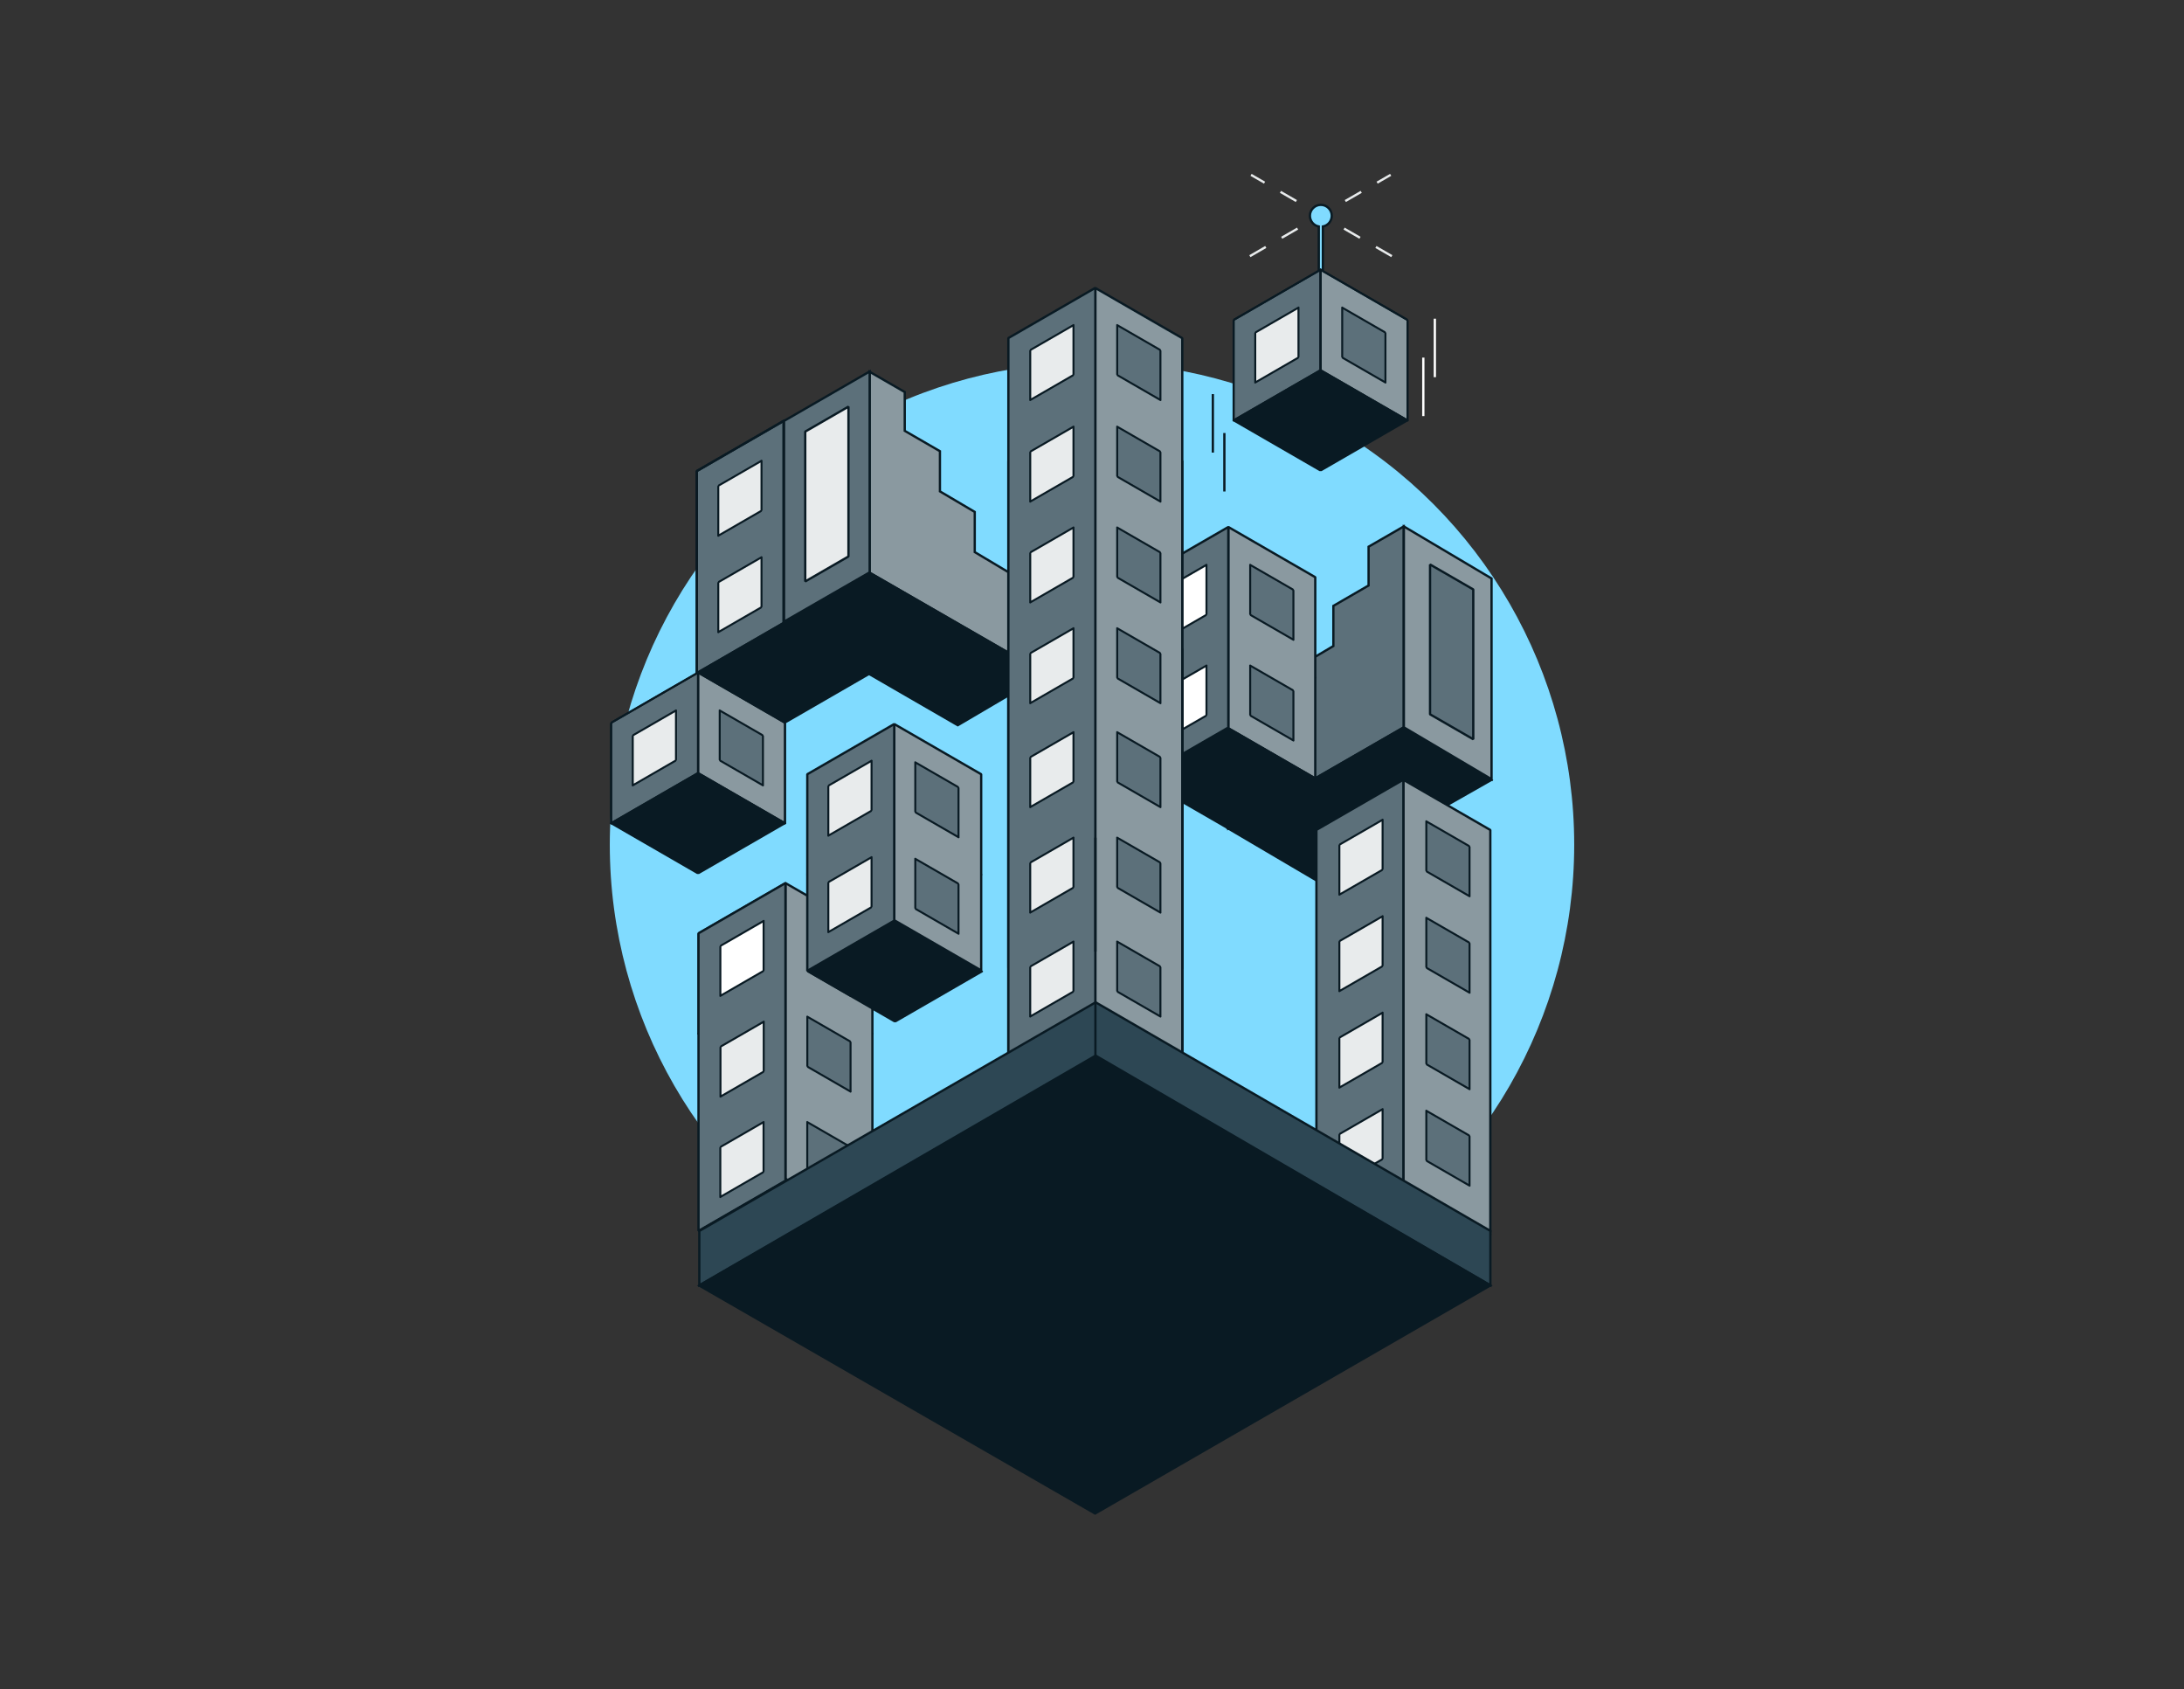 <svg xmlns="http://www.w3.org/2000/svg" fill="none" viewBox="0 0 428 331" height="331" width="428">
<rect x="0" y="0" width="428" height="331" fill="#333333" stroke="none"/>
<circle fill="#80DBFF" r="94.5" cy="165.5" cx="214"></circle>
<line stroke-width="0.45" stroke="#808080" transform="matrix(-0.864 -0.503 -0.503 0.864 153.602 122.111)" y2="-0.225" x2="19.612" y1="-0.225"></line>
<line stroke-width="0.45" stroke="#808080" y2="112.056" x2="170.525" y1="121.917" x1="153.572"></line>
<line stroke-width="0.45" stroke="#808080" transform="matrix(4.37114e-08 -1 -1 -4.37114e-08 153.443 141.576)" y2="-0.225" x2="19.587" y1="-0.225"></line>
<rect stroke-linejoin="bevel" stroke-width="0.45" stroke="#091A23" fill="#091A23" transform="matrix(0.866 -0.5 -0.866 -0.5 153.596 141.72)" height="19.675" width="19.675"></rect>
<path stroke-linejoin="bevel" stroke-width="0.45" stroke="#091A23" fill="#5C707A" d="M136.557 131.883L153.596 122.045L153.596 82.454L136.557 92.292L136.557 131.883Z"></path>
<path stroke-linejoin="bevel" stroke-width="0.45" stroke="#091A23" fill="#E8EBEC" d="M153.596 122.203L170.635 132.041V92.252L153.596 82.415V122.203Z"></path>
<path stroke-linejoin="bevel" stroke-width="0.45" stroke="#091A23" d="M136.557 131.883L153.596 122.045L153.596 82.454L136.557 92.292L136.557 131.883Z"></path>
<path stroke-linejoin="bevel" stroke-width="0.45" stroke="#091A23" d="M153.596 122.203L170.635 132.041V92.252L153.596 82.415V122.203Z"></path>
<rect stroke-linejoin="bevel" stroke-width="0.45" stroke="#091A23" fill="#E8EBEC" transform="matrix(-0.866 0.5 0 1 149.234 90.286)" height="9.782" width="9.782"></rect>
<rect stroke-linejoin="bevel" stroke-width="0.45" stroke="#091A23" fill="#E8EBEC" transform="matrix(-0.866 0.5 0 1 149.234 109.187)" height="9.782" width="9.782"></rect>
<rect stroke-linejoin="bevel" stroke-width="0.45" stroke="#091A23" fill="#5C707A" transform="matrix(-0.866 -0.5 0 -1 166.273 105.269)" height="9.782" width="9.782"></rect>
<rect stroke-linejoin="bevel" stroke-width="0.45" stroke="#091A23" fill="#5C707A" transform="matrix(-0.866 -0.5 0 -1 166.273 124.17)" height="9.782" width="9.782"></rect>
<path stroke-width="0.45" stroke="#091A23" fill="#8A99A0" d="M197.79 120.047V112.211L191.022 108.172V100.303L184.201 96.275V88.406L177.303 84.413V76.815L170.415 72.843V112.212L204.791 132.034V124.059L197.79 120.047Z"></path>
<path stroke-width="0.45" stroke="#091A23" fill="#091A23" d="M170.48 112.253L204.805 132.023L187.694 142.092L153.444 122.292L170.48 112.253Z"></path>
<path stroke-width="0.45" stroke="#091A23" fill="#5C707A" d="M170.426 112.146L170.426 72.788L153.649 82.47L153.649 121.804L170.426 112.146Z"></path>
<path stroke-linejoin="bevel" stroke-width="0.45" stroke="#091A23" fill="#E8EBEC" d="M166.273 79.673L157.802 84.564V113.92L166.273 109.029V79.673Z"></path>
<path stroke-width="0.45" stroke="#091A23" fill="#5C707A" d="M247.714 150.35V142.515L254.482 138.475V130.606L261.303 126.578V118.71L268.201 114.717V107.118L275.089 103.146V142.515L240.713 162.337V154.362L247.714 150.35Z"></path>
<path stroke-width="0.45" stroke="#091A23" fill="#091A23" d="M275.026 142.556L240.701 162.326L257.812 172.396L292.215 152.839L275.026 142.556Z"></path>
<path stroke-width="0.45" stroke="#091A23" fill="#8A99A0" d="M275.117 142.508L275.117 103.149L292.3 113.342L292.3 152.676L275.117 142.508Z"></path>
<path stroke-linejoin="bevel" stroke-width="0.45" stroke="#091A23" fill="#5C707A" d="M280.248 110.6L288.72 115.491V144.847L280.248 139.956V110.6Z"></path>
<rect stroke-linejoin="bevel" stroke-width="0.45" stroke="#091A23" fill="#091A23" transform="matrix(-0.866 -0.5 0.866 -0.5 275.02 231.846)" height="19.675" width="19.675"></rect>
<path stroke-linejoin="bevel" stroke-width="0.45" stroke="#091A23" fill="#8A99A0" d="M292.059 241.439L275.019 231.602L275.019 152.785L292.059 162.622L292.059 241.439Z"></path>
<path stroke-linejoin="bevel" stroke-width="0.45" stroke="#091A23" fill="#5C707A" d="M275.02 231.761L257.98 241.599V162.601L275.02 152.764V231.761Z"></path>
<rect stroke-linejoin="bevel" stroke-width="0.45" stroke="#091A23" fill="#091A23" transform="matrix(0.866 -0.5 -0.866 -0.5 275.031 251.638)" height="19.675" width="19.675"></rect>
<rect stroke-linejoin="bevel" stroke-width="0.45" stroke="#091A23" fill="#E8EBEC" transform="matrix(-0.866 0.5 0 1 270.949 160.619)" height="9.782" width="9.782"></rect>
<rect stroke-linejoin="bevel" stroke-width="0.45" stroke="#091A23" fill="#E8EBEC" transform="matrix(-0.866 0.5 0 1 270.949 179.52)" height="9.782" width="9.782"></rect>
<rect stroke-linejoin="bevel" stroke-width="0.45" stroke="#091A23" fill="#E8EBEC" transform="matrix(-0.866 0.5 0 1 270.949 198.421)" height="9.782" width="9.782"></rect>
<rect stroke-linejoin="bevel" stroke-width="0.45" stroke="#091A23" fill="#E8EBEC" transform="matrix(-0.866 0.5 0 1 270.949 217.323)" height="9.782" width="9.782"></rect>
<rect stroke-linejoin="bevel" stroke-width="0.45" stroke="#091A23" fill="#5C707A" transform="matrix(-0.866 -0.5 0 -1 287.988 175.602)" height="9.782" width="9.782"></rect>
<rect stroke-linejoin="bevel" stroke-width="0.45" stroke="#091A23" fill="#5C707A" transform="matrix(-0.866 -0.5 0 -1 287.988 194.503)" height="9.782" width="9.782"></rect>
<rect stroke-linejoin="bevel" stroke-width="0.45" stroke="#091A23" fill="#5C707A" transform="matrix(-0.866 -0.5 0 -1 287.988 213.404)" height="9.782" width="9.782"></rect>
<rect stroke-linejoin="bevel" stroke-width="0.45" stroke="#091A23" fill="#5C707A" transform="matrix(-0.866 -0.5 0 -1 287.988 232.305)" height="9.782" width="9.782"></rect>
<line stroke-width="0.45" stroke="#8A99A0" transform="matrix(-0.864 -0.503 -0.503 0.864 170.711 186.428)" y2="-0.225" x2="19.612" y1="-0.225"></line>
<line stroke-width="0.45" stroke="#8A99A0" y2="176.372" x2="187.635" y1="186.233" x1="170.682"></line>
<line stroke-width="0.45" stroke="#8A99A0" transform="matrix(4.37114e-08 -1 -1 -4.37114e-08 170.553 205.892)" y2="-0.225" x2="19.587" y1="-0.225"></line>
<line stroke-width="0.45" stroke="#8A99A0" y2="182.711" x2="170.762" y1="192.572" x1="153.809"></line>
<line stroke-width="0.45" stroke="#8A99A0" transform="matrix(-0.864 -0.503 -0.503 0.864 153.838 192.766)" y2="-0.225" x2="19.612" y1="-0.225"></line>
<line stroke-width="0.45" stroke="#8A99A0" y2="192.644" x2="153.855" y1="212.231" x1="153.855"></line>
<rect stroke-linejoin="bevel" stroke-width="0.45" stroke="#091A23" fill="#091A23" transform="matrix(-0.866 -0.5 0.866 -0.5 153.928 212.376)" height="19.675" width="19.675"></rect>
<rect stroke-linejoin="bevel" stroke-width="0.45" stroke="#091A23" transform="matrix(-0.866 0.5 0 -1 153.928 192.701)" height="19.675" width="19.675"></rect>
<path stroke-linejoin="bevel" stroke-width="0.45" stroke="#091A23" fill="#8A99A0" d="M170.965 240.78L153.926 230.942V173.025L170.965 182.863V240.78Z"></path>
<rect stroke-linejoin="bevel" stroke-width="0.45" stroke="#091A23" fill="#5C707A" transform="matrix(-0.866 -0.5 0 -1 166.682 195.118)" height="9.782" width="9.782"></rect>
<rect stroke-linejoin="bevel" stroke-width="0.45" stroke="#091A23" fill="#5C707A" transform="matrix(-0.866 -0.5 0 -1 166.682 213.875)" height="9.782" width="9.782"></rect>
<path stroke-linejoin="bevel" stroke-width="0.45" stroke="#091A23" fill="#5C707A" d="M153.926 231.335L136.886 241.173V182.863L153.926 173.025V231.335Z"></path>
<line stroke-width="0.45" stroke="#8A99A0" y2="222.117" x2="170.846" y1="231.979" x1="153.893"></line>
<line stroke-width="0.45" stroke="#8A99A0" transform="matrix(4.37114e-08 -1 -1 -4.37114e-08 153.766 251.638)" y2="-0.225" x2="19.587" y1="-0.225"></line>
<rect stroke-linejoin="bevel" stroke-width="0.45" stroke="#091A23" fill="#091A23" transform="matrix(0.866 -0.5 -0.866 -0.5 154.039 251.01)" height="19.675" width="19.675"></rect>
<rect stroke-linejoin="bevel" stroke-width="0.45" stroke="#091A23" fill="#5C707A" transform="matrix(0.866 0.5 0 1 158.201 219.852)" height="9.782" width="9.782"></rect>
<rect stroke-linejoin="bevel" stroke-width="0.45" stroke="#091A23" fill="white" transform="matrix(-0.866 0.5 0 1 149.643 180.445)" height="9.782" width="9.782"></rect>
<rect stroke-linejoin="bevel" stroke-width="0.45" stroke="#091A23" fill="#E8EBEC" transform="matrix(0.866 -0.5 0 -1 141.195 214.859)" height="9.782" width="9.782"></rect>
<rect stroke-linejoin="bevel" stroke-width="0.45" stroke="#091A23" fill="#E8EBEC" transform="matrix(0.866 -0.5 0 -1 141.162 234.525)" height="9.782" width="9.782"></rect>
<rect stroke-linejoin="bevel" stroke-width="0.45" stroke="#091A23" fill="#091A23" transform="matrix(0.866 -0.5 -0.866 -0.5 175.395 200.179)" height="19.675" width="19.675"></rect>
<line stroke-width="0.45" stroke="#8A99A0" y2="151.547" x2="192.078" y1="161.408" x1="175.125"></line>
<line stroke-width="0.45" stroke="#8A99A0" transform="matrix(-0.864 -0.503 -0.503 0.864 175.154 161.602)" y2="-0.225" x2="19.612" y1="-0.225"></line>
<line stroke-width="0.45" stroke="#8A99A0" y2="161.48" x2="175.171" y1="181.067" x1="175.171"></line>
<rect stroke-linejoin="bevel" stroke-width="0.45" stroke="#091A23" fill="#091A23" transform="matrix(-0.866 -0.5 0.866 -0.5 175.244 181.211)" height="19.675" width="19.675"></rect>
<path stroke-linejoin="bevel" stroke-width="0.45" stroke="#091A23" fill="#8A99A0" d="M192.283 190.137L175.244 180.299V141.861L192.283 151.698V190.137Z"></path>
<path stroke-linejoin="bevel" stroke-width="0.45" stroke="#091A23" fill="#5C707A" d="M175.244 180.386L158.205 190.223V151.699L175.244 141.861V180.386Z"></path>
<rect stroke-linejoin="bevel" stroke-width="0.45" stroke="#091A23" fill="#E8EBEC" transform="matrix(-0.866 0.5 0 1 170.799 149.057)" height="9.782" width="9.782"></rect>
<rect stroke-linejoin="bevel" stroke-width="0.45" stroke="#091A23" fill="#E8EBEC" transform="matrix(-0.866 0.5 0 1 170.799 167.958)" height="9.782" width="9.782"></rect>
<rect stroke-linejoin="bevel" stroke-width="0.45" stroke="#091A23" fill="#5C707A" transform="matrix(-0.866 -0.5 0 -1 187.84 164.04)" height="9.782" width="9.782"></rect>
<rect stroke-linejoin="bevel" stroke-width="0.45" stroke="#091A23" fill="#5C707A" transform="matrix(-0.866 -0.5 0 -1 187.84 182.941)" height="9.782" width="9.782"></rect>
<line stroke-width="0.45" stroke="#5C707A" y2="112.941" x2="257.549" y1="122.802" x1="240.596"></line>
<line stroke-width="0.45" stroke="#5C707A" transform="matrix(-0.864 -0.503 -0.503 0.864 240.625 122.997)" y2="-0.225" x2="19.612" y1="-0.225"></line>
<line stroke-width="0.45" stroke="#5C707A" y2="122.874" x2="240.642" y1="142.461" x1="240.642"></line>
<rect stroke-linejoin="bevel" stroke-width="0.45" stroke="#091A23" fill="#091A23" transform="matrix(-0.866 -0.5 0.866 -0.5 240.715 142.606)" height="19.675" width="19.675"></rect>
<path stroke-linejoin="bevel" stroke-width="0.45" stroke="#091A23" fill="#8A99A0" d="M257.754 152.521L240.715 142.684V103.255L257.754 113.093V152.521Z"></path>
<path stroke-linejoin="bevel" stroke-width="0.45" stroke="#091A23" fill="#5C707A" d="M240.715 142.546L223.676 152.384V113.093L240.715 103.255V142.546Z"></path>
<line stroke-width="0.45" stroke="#8A99A0" y2="142.606" x2="240.642" y1="162.193" x1="240.642"></line>
<rect stroke-linejoin="bevel" stroke-width="0.45" stroke="#091A23" fill="#091A23" transform="matrix(-0.866 -0.5 0.866 -0.5 240.715 162.338)" height="19.675" width="19.675"></rect>
<rect stroke-linejoin="bevel" stroke-width="0.45" stroke="#091A23" fill="white" transform="matrix(-0.866 0.5 0 1 236.432 110.675)" height="9.782" width="9.782"></rect>
<rect stroke-linejoin="bevel" stroke-width="0.45" stroke="#091A23" fill="#5C707A" transform="matrix(-0.866 -0.5 0 -1 253.471 125.349)" height="9.782" width="9.782"></rect>
<rect stroke-linejoin="bevel" stroke-width="0.45" stroke="#091A23" fill="white" transform="matrix(-0.866 0.5 0 1 236.432 130.407)" height="9.782" width="9.782"></rect>
<rect stroke-linejoin="bevel" stroke-width="0.45" stroke="#091A23" fill="#5C707A" transform="matrix(-0.866 -0.5 0 -1 253.471 145.08)" height="9.782" width="9.782"></rect>
<line stroke-width="0.45" stroke="#808080" y2="149.894" x2="231.482" y1="159.755" x1="214.529"></line>
<line stroke-width="0.45" stroke="#808080" transform="matrix(-0.864 -0.503 -0.503 0.864 214.559 159.949)" y2="-0.225" x2="19.612" y1="-0.225"></line>
<line stroke-width="0.45" stroke="#808080" y2="159.827" x2="214.576" y1="179.414" x1="214.576"></line>
<path stroke-linejoin="bevel" stroke-width="0.45" stroke="#091A23" fill="#8A99A0" d="M231.688 189.807L214.648 179.969L214.648 80.488L231.688 90.325V189.807Z"></path>
<path stroke-linejoin="bevel" stroke-width="0.45" stroke="#091A23" fill="#5C707A" d="M214.648 179.832L197.609 189.669V90.3L214.648 80.462V179.832Z"></path>
<line stroke-width="0.45" stroke="#808080" transform="matrix(-0.864 -0.503 -0.503 0.864 214.652 196.815)" y2="-0.225" x2="19.612" y1="-0.225"></line>
<line stroke-width="0.45" stroke="#808080" y2="186.76" x2="231.576" y1="196.621" x1="214.623"></line>
<line stroke-width="0.45" stroke="#808080" transform="matrix(4.37114e-08 -1 -1 -4.37114e-08 214.494 216.28)" y2="-0.225" x2="19.587" y1="-0.225"></line>
<rect stroke-linejoin="bevel" stroke-width="0.45" stroke="#091A23" fill="#091A23" transform="matrix(0.866 -0.5 -0.866 -0.5 214.646 216.425)" height="19.675" width="19.675"></rect>
<path stroke-linejoin="bevel" stroke-width="0.45" stroke="#091A23" fill="#5C707A" d="M197.607 206.587L214.647 196.749L214.647 117.354L197.607 127.192V206.587Z"></path>
<path stroke-linejoin="bevel" stroke-width="0.45" stroke="#091A23" fill="#5C707A" d="M214.646 196.75L231.686 206.587V127.166L214.646 117.328V196.75Z"></path>
<path stroke-linejoin="bevel" stroke-width="0.45" stroke="#091A23" d="M197.607 206.587L214.647 196.749L214.647 117.354L197.607 127.192V206.587Z"></path>
<path stroke-linejoin="bevel" stroke-width="0.45" stroke="#091A23" d="M214.646 196.75L231.686 206.587V127.166L214.646 117.328V196.75Z"></path>
<path stroke-width="0.45" stroke="black" fill="#091A23" d="M214.254 109.529L214.254 117.354L215.041 117.354L215.041 109.529C216.012 109.345 216.746 108.492 216.746 107.467C216.746 106.308 215.807 105.368 214.648 105.368C213.488 105.368 212.549 106.308 212.549 107.467C212.549 108.492 213.283 109.345 214.254 109.529Z" clip-rule="evenodd" fill-rule="evenodd"></path>
<line stroke-width="0.45" stroke="#808080" y2="125.831" x2="231.486" y1="135.692" x1="214.533"></line>
<line stroke-width="0.45" stroke="#808080" transform="matrix(-0.864 -0.503 -0.503 0.864 214.562 135.887)" y2="-0.225" x2="19.612" y1="-0.225"></line>
<line stroke-width="0.45" stroke="#808080" y2="135.764" x2="214.58" y1="155.351" x1="214.58"></line>
<path stroke-linejoin="bevel" stroke-width="0.45" stroke="#091A23" fill="#8A99A0" d="M231.691 206.696L214.652 196.858L214.652 56.425L231.691 66.263V206.696Z"></path>
<path stroke-linejoin="bevel" stroke-width="0.45" stroke="#091A23" fill="#5C707A" d="M214.652 196.874L197.613 206.712V66.237L214.652 56.399V196.874Z"></path>
<rect stroke-linejoin="bevel" stroke-width="0.45" stroke="#091A23" fill="#E8EBEC" transform="matrix(-0.866 0.5 0 1 210.365 184.494)" height="9.782" width="9.782"></rect>
<rect stroke-linejoin="bevel" stroke-width="0.45" stroke="#091A23" fill="#5C707A" transform="matrix(-0.866 -0.5 0 -1 227.406 199.167)" height="9.782" width="9.782"></rect>
<rect stroke-linejoin="bevel" stroke-width="0.45" stroke="#091A23" fill="#E8EBEC" transform="matrix(-0.866 0.5 0 1 210.365 164.128)" height="9.782" width="9.782"></rect>
<rect stroke-linejoin="bevel" stroke-width="0.45" stroke="#091A23" fill="#5C707A" transform="matrix(-0.866 -0.5 0 -1 227.406 178.801)" height="9.782" width="9.782"></rect>
<rect stroke-linejoin="bevel" stroke-width="0.45" stroke="#091A23" fill="#E8EBEC" transform="matrix(-0.866 0.5 0 1 210.369 143.464)" height="9.782" width="9.782"></rect>
<rect stroke-linejoin="bevel" stroke-width="0.45" stroke="#091A23" fill="#5C707A" transform="matrix(-0.866 -0.5 0 -1 227.408 158.137)" height="9.782" width="9.782"></rect>
<rect stroke-linejoin="bevel" stroke-width="0.45" stroke="#091A23" fill="#E8EBEC" transform="matrix(-0.866 0.5 0 1 210.369 123.098)" height="9.782" width="9.782"></rect>
<rect stroke-linejoin="bevel" stroke-width="0.45" stroke="#091A23" fill="#5C707A" transform="matrix(-0.866 -0.5 0 -1 227.408 137.771)" height="9.782" width="9.782"></rect>
<rect stroke-linejoin="bevel" stroke-width="0.45" stroke="#091A23" fill="#E8EBEC" transform="matrix(-0.866 0.5 0 1 210.369 103.357)" height="9.782" width="9.782"></rect>
<rect stroke-linejoin="bevel" stroke-width="0.45" stroke="#091A23" fill="#5C707A" transform="matrix(-0.866 -0.5 0 -1 227.408 118.03)" height="9.782" width="9.782"></rect>
<rect stroke-linejoin="bevel" stroke-width="0.45" stroke="#091A23" fill="#E8EBEC" transform="matrix(-0.866 0.5 0 1 210.369 83.601)" height="9.782" width="9.782"></rect>
<rect stroke-linejoin="bevel" stroke-width="0.45" stroke="#091A23" fill="#5C707A" transform="matrix(-0.866 -0.5 0 -1 227.408 98.275)" height="9.782" width="9.782"></rect>
<rect stroke-linejoin="bevel" stroke-width="0.45" stroke="#091A23" fill="#E8EBEC" transform="matrix(-0.866 0.5 0 1 210.369 63.702)" height="9.782" width="9.782"></rect>
<rect stroke-linejoin="bevel" stroke-width="0.45" stroke="#091A23" fill="#5C707A" transform="matrix(-0.866 -0.5 0 -1 227.408 78.376)" height="9.782" width="9.782"></rect>
<path stroke-width="0.45" stroke="#091A23" fill="#2D4754" d="M214.712 196.384L292.071 241.169L292.071 251.832L214.712 206.829L137.043 251.832L137.043 241.193L214.712 196.384Z"></path>
<path stroke-width="0.45" stroke="#091A23" d="M214.67 196.518L214.67 207.074"></path>
<path stroke-width="0.45" stroke="#091A23" fill="#091A23" d="M214.712 207.074L292.071 251.859L214.607 296.547L137.043 251.883L214.712 207.074Z"></path>
<path stroke-width="0.45" stroke="#091A23" d="M214.67 164.128V186.446"></path>
<line stroke-width="0.45" stroke="#8A99A0" y2="141.468" x2="153.633" y1="151.329" x1="136.68"></line>
<line stroke-width="0.45" stroke="#8A99A0" transform="matrix(-0.864 -0.503 -0.503 0.864 136.709 151.524)" y2="-0.225" x2="19.612" y1="-0.225"></line>
<line stroke-width="0.45" stroke="#8A99A0" y2="151.402" x2="136.726" y1="170.989" x1="136.726"></line>
<rect stroke-linejoin="bevel" stroke-width="0.45" stroke="#091A23" fill="#091A23" transform="matrix(-0.866 -0.5 0.866 -0.5 136.799 171.133)" height="19.675" width="19.675"></rect>
<rect stroke-linejoin="bevel" stroke-width="0.45" stroke="#091A23" fill="#8A99A0" transform="matrix(-0.866 -0.5 0 -1 153.838 161.295)" height="19.675" width="19.675"></rect>
<rect stroke-linejoin="bevel" stroke-width="0.45" stroke="#091A23" fill="#5C707A" transform="matrix(-0.866 0.5 0 -1 136.799 151.458)" height="19.675" width="19.675"></rect>
<rect stroke-linejoin="bevel" stroke-width="0.45" stroke="#091A23" transform="matrix(-0.866 -0.5 0 -1 153.838 161.295)" height="19.675" width="19.675"></rect>
<rect stroke-linejoin="bevel" stroke-width="0.45" stroke="#091A23" transform="matrix(-0.866 0.5 0 -1 136.799 151.458)" height="19.675" width="19.675"></rect>
<rect stroke-linejoin="bevel" stroke-width="0.45" stroke="#091A23" fill="#E8EBEC" transform="matrix(-0.866 0.5 0 1 132.473 139.202)" height="9.782" width="9.782"></rect>
<rect stroke-linejoin="bevel" stroke-width="0.45" stroke="#091A23" fill="#5C707A" transform="matrix(-0.866 -0.5 0 -1 149.514 153.875)" height="9.782" width="9.782"></rect>
<line stroke-dasharray="3.6 3.6" stroke-width="0.45" stroke="#E8EBEC" y2="34.258" x2="272.53" y1="50.189" x1="244.936"></line>
<line stroke-dasharray="3.6 3.6" stroke-width="0.45" stroke="#E8EBEC" transform="matrix(-0.866 -0.5 -0.5 0.866 272.643 50.384)" y2="-0.225" x2="31.862" y1="-0.225"></line>
<path stroke-width="0.45" stroke="#091A23" fill="#80DBFF" d="M258.444 44.381L258.444 53.599L259.247 53.599L259.247 44.381C260.237 44.193 260.986 43.323 260.986 42.278C260.986 41.096 260.028 40.138 258.845 40.138C257.663 40.138 256.705 41.096 256.705 42.278C256.705 43.323 257.454 44.193 258.444 44.381Z" clip-rule="evenodd" fill-rule="evenodd"></path>
<line stroke-width="0.45" stroke="#8A99A0" y2="62.536" x2="275.623" y1="72.398" x1="258.67"></line>
<line stroke-width="0.45" stroke="#8A99A0" transform="matrix(-0.864 -0.503 -0.503 0.864 258.699 72.592)" y2="-0.225" x2="19.612" y1="-0.225"></line>
<line stroke-width="0.45" stroke="#8A99A0" y2="72.47" x2="258.716" y1="92.056" x1="258.716"></line>
<rect stroke-linejoin="bevel" stroke-width="0.45" stroke="#091A23" fill="#091A23" transform="matrix(-0.866 -0.5 0.866 -0.5 258.789 92.201)" height="19.675" width="19.675"></rect>
<rect stroke-linejoin="bevel" stroke-width="0.45" stroke="#091A23" fill="#8A99A0" transform="matrix(-0.866 -0.5 0 -1 275.828 82.364)" height="19.675" width="19.675"></rect>
<rect stroke-linejoin="bevel" stroke-width="0.45" stroke="#091A23" fill="#5C707A" transform="matrix(-0.866 0.5 0 -1 258.789 72.526)" height="19.675" width="19.675"></rect>
<rect stroke-linejoin="bevel" stroke-width="0.45" stroke="#091A23" transform="matrix(-0.866 -0.5 0 -1 275.828 82.364)" height="19.675" width="19.675"></rect>
<rect stroke-linejoin="bevel" stroke-width="0.45" stroke="#091A23" transform="matrix(-0.866 0.5 0 -1 258.789 72.526)" height="19.675" width="19.675"></rect>
<rect stroke-linejoin="bevel" stroke-width="0.45" stroke="#091A23" fill="#E8EBEC" transform="matrix(-0.866 0.5 0 1 254.463 60.27)" height="9.782" width="9.782"></rect>
<rect stroke-linejoin="bevel" stroke-width="0.45" stroke="#091A23" fill="#5C707A" transform="matrix(-0.866 -0.5 0 -1 271.504 74.944)" height="9.782" width="9.782"></rect>
<line stroke-width="0.45" stroke="#091A23" y2="88.677" x2="237.684" y1="77.219" x1="237.684"></line>
<line stroke-width="0.45" stroke="white" transform="matrix(-4.37114e-08 1 1 4.37114e-08 281.412 62.44)" y2="-0.225" x2="11.458" y1="-0.225"></line>
<line stroke-width="0.45" stroke="#091A23" y2="96.299" x2="239.942" y1="84.841" x1="239.942"></line>
<line stroke-width="0.45" stroke="white" transform="matrix(-4.37114e-08 1 1 4.37114e-08 279.154 70.063)" y2="-0.225" x2="11.458" y1="-0.225"></line>
</svg>

